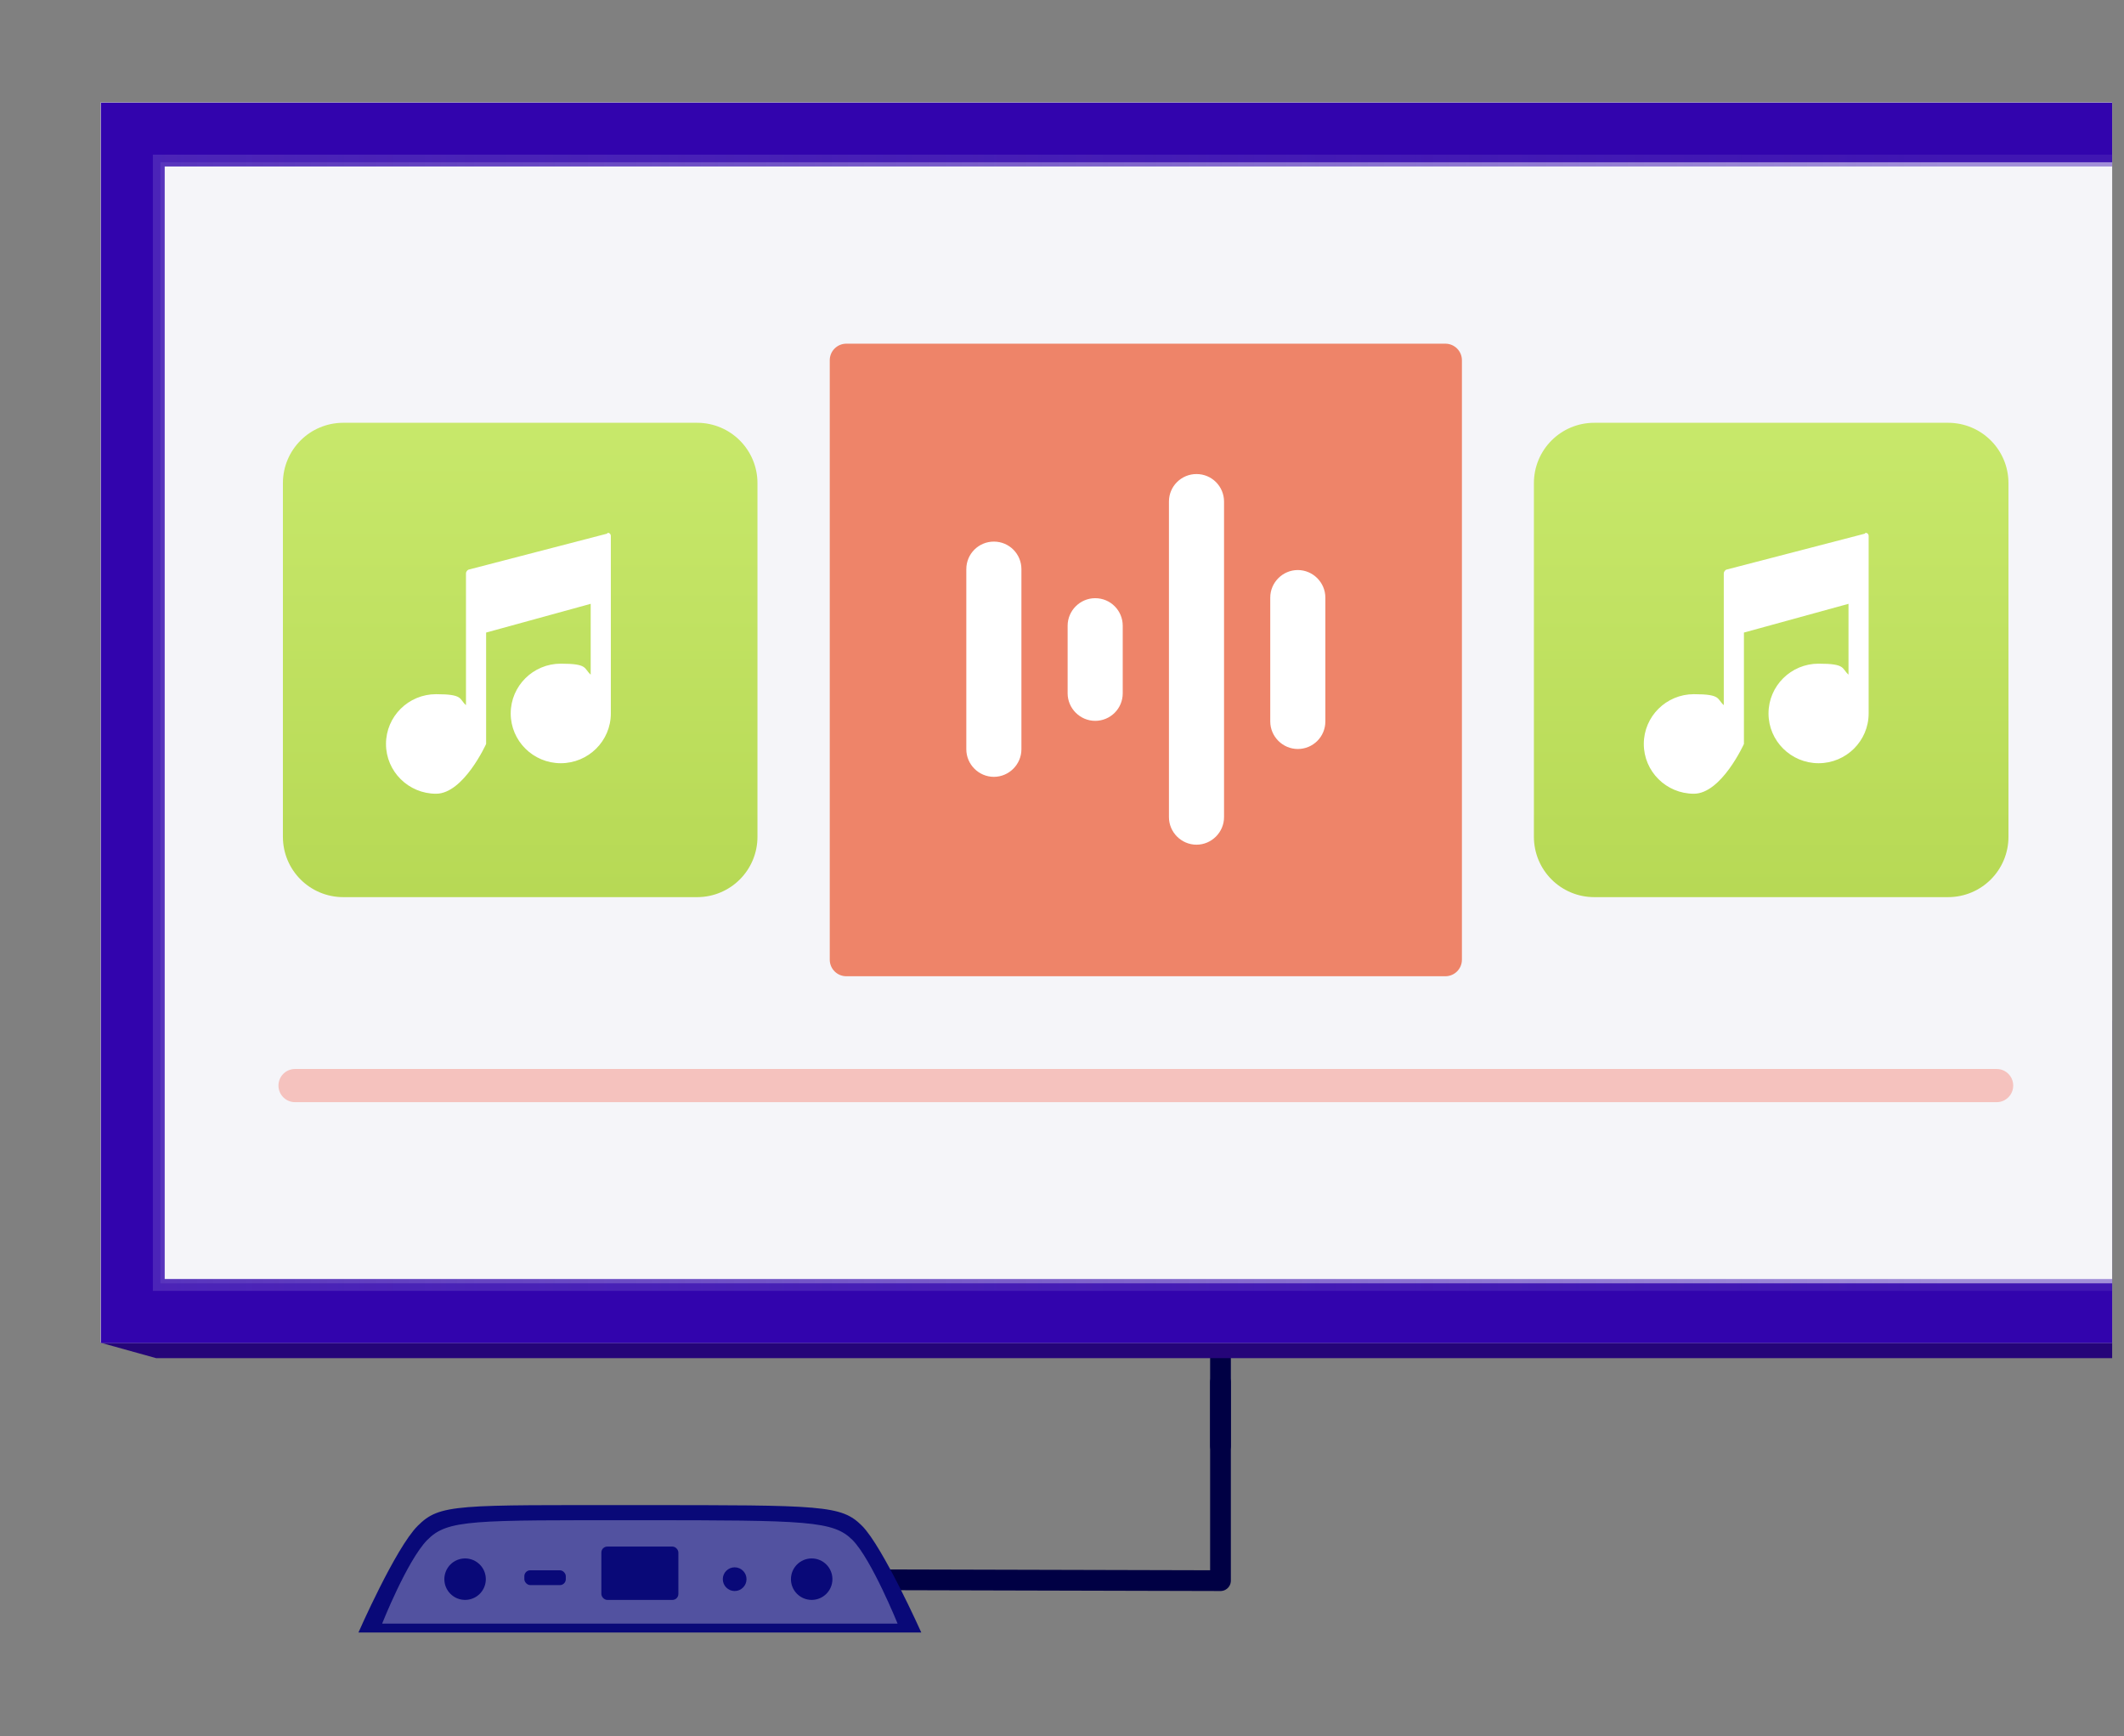 <svg xmlns:xlink="http://www.w3.org/1999/xlink" xmlns="http://www.w3.org/2000/svg" viewBox="0 0 717 586"><rect x="0" y="0" width="717" height="586" fill="#808080" stroke="none"/><clipPath id="a"><path d="m0 0h713v586h-713z"></path></clipPath><linearGradient y2="344.1" y1="344.1" x2="659.3" x1="-40.4" gradientUnits="userSpaceOnUse" gradientTransform="matrix(1 0 0 -1 0 588)" id="b"><stop stop-color="#4d27b8" offset="0"></stop><stop stop-opacity=".5" stop-color="#4d27b8" offset="1"></stop></linearGradient><linearGradient id="c"><stop stop-color="#cbeb6f" offset=".2"></stop><stop stop-color="#9dc234" offset=".8"></stop></linearGradient><linearGradient y2="-99.7" y1="620.5" xlink:href="#c" x2="598" x1="598" gradientUnits="userSpaceOnUse" gradientTransform="matrix(1 0 0 -1 0 588)" id="d"></linearGradient><linearGradient y2="-99.7" y1="620.5" xlink:href="#c" x2="175.6" x1="175.6" gradientUnits="userSpaceOnUse" gradientTransform="matrix(1 0 0 -1 0 588)" id="e"></linearGradient><g clip-path="url(#a)"><path stroke-width="7" stroke-linecap="round" stroke="#004" fill="none" d="m412 431v57"></path><path stroke-width="7" stroke-linejoin="round" stroke-linecap="round" stroke="#004" fill="none" d="m412 466.5v67l-194.5-.5"></path><path fill="#250579" d="m56.6 344.5h683.5v113.9h-687.4l-18.7-5.2 22.6-108.8z"></path><path fill="#fff" d="m34 34.6h706.1v418.6h-706.1z"></path><path fill-opacity=".5" fill="#ecedf5" d="m34 34.6h706.1v418.6h-706.1z"></path><path stroke-width="20.1" stroke="#3204ad" fill="none" d="m44.1 44.7h686v398.5h-686z"></path><path stroke-width="4" stroke="url(#b)" fill="none" d="m53.6 54.2h666.9v379.5h-666.9z"></path><path fill="#090978" d="m141 515c7.5-7.5 13-7 75-7s68 0 75 7 20 36 20 36h-190s12.5-28.5 20-36z"></path><path opacity=".3" fill="#fff" d="m144.2 519.8c6.9-7 15-6.7 71.8-6.7s65.3.2 71.8 6.7c6.4 6.5 15.2 28.2 15.2 28.2h-174s8.4-21.2 15.2-28.2z"></path><g fill="#090978"><circle r="7" cy="533" cx="157"></circle><circle r="4" cy="533" cx="248"></circle><circle r="7" cy="533" cx="274"></circle><rect y="522" x="203" width="26" rx="2" height="18"></rect><rect y="530" x="177" width="14" rx="2" height="5"></rect></g><path fill="url(#d)" d="m538.2 142.7c-11.3 0-20.4 9.1-20.4 20.4v119.3c0 11.3 9.1 20.4 20.4 20.4h119.4c11.3 0 20.4-9.1 20.4-20.4v-119.3c0-11.3-9.1-20.4-20.4-20.4z"></path><path fill="url(#e)" d="m115.9 142.7c-11.3 0-20.4 9.1-20.4 20.4v119.3c0 11.3 9.1 20.4 20.4 20.4h119.4c11.3 0 20.4-9.1 20.4-20.4v-119.3c0-11.3-9.1-20.4-20.4-20.4z"></path><path fill="#ee8469" d="m280.1 121.6c0-3.1 2.5-5.6 5.6-5.6h202.2c3.1 0 5.6 2.5 5.6 5.6v202.3c0 3.1-2.5 5.6-5.6 5.6h-202.2c-3.1 0-5.6-2.5-5.6-5.6z"></path><path fill-rule="evenodd" fill="#f5c2be" d="m94 366.4c0-3.1 2.5-5.6 5.6-5.6h574.4c3.1 0 5.6 2.5 5.6 5.6s-2.5 5.6-5.6 5.6h-574.4c-3.1 0-5.6-2.5-5.6-5.6z"></path><path fill="#fff" d="m205 179.9c.6-.2 1.2.3 1.2 1v59.9c0 9.3-7.6 16.8-16.9 16.8s-16.9-7.5-16.9-16.8 7.6-16.8 16.9-16.8 7.7 1.6 10.1 3.7v-23.9l-35.3 9.7v37.6s-7.6 16.8-16.9 16.8-16.9-7.5-16.9-16.8 7.6-16.8 16.9-16.8 7.7 1.6 10.1 3.7v-44.4c0-.7.5-1.3 1.1-1.4l46.6-12.1z"></path><path fill="#fff" d="m629.6 179.9c.6-.2 1.2.3 1.2 1v59.9c0 9.3-7.6 16.8-16.9 16.8s-16.9-7.5-16.9-16.8 7.6-16.8 16.9-16.8 7.7 1.6 10.1 3.7v-23.9l-35.3 9.7v37.6s-7.6 16.8-16.9 16.8-16.9-7.5-16.9-16.8 7.6-16.8 16.9-16.8 7.7 1.6 10.1 3.7v-44.4c0-.7.5-1.3 1.1-1.4l46.6-12.1z"></path><path fill-rule="evenodd" fill="#fff" d="m403.9 160c5.2 0 9.3 4.2 9.3 9.3v106.5c0 5.1-4.2 9.3-9.3 9.3s-9.3-4.2-9.3-9.3v-106.5c0-5.2 4.2-9.3 9.3-9.3zm-68.4 22.8c5.2 0 9.3 4.2 9.3 9.3v60.8c0 5.1-4.2 9.3-9.3 9.3s-9.3-4.2-9.3-9.3v-60.8c0-5.2 4.2-9.3 9.3-9.3zm102.6 9.6c5.1 0 9.3 4.2 9.3 9.3v41.8c0 5.2-4.2 9.3-9.3 9.3s-9.3-4.2-9.3-9.3v-41.8c0-5.1 4.2-9.3 9.3-9.3zm-68.4 9.5c5.2 0 9.3 4.2 9.3 9.3v22.8c0 5.2-4.2 9.3-9.3 9.3s-9.3-4.2-9.3-9.3v-22.8c0-5.1 4.2-9.3 9.3-9.3z"></path></g></svg>